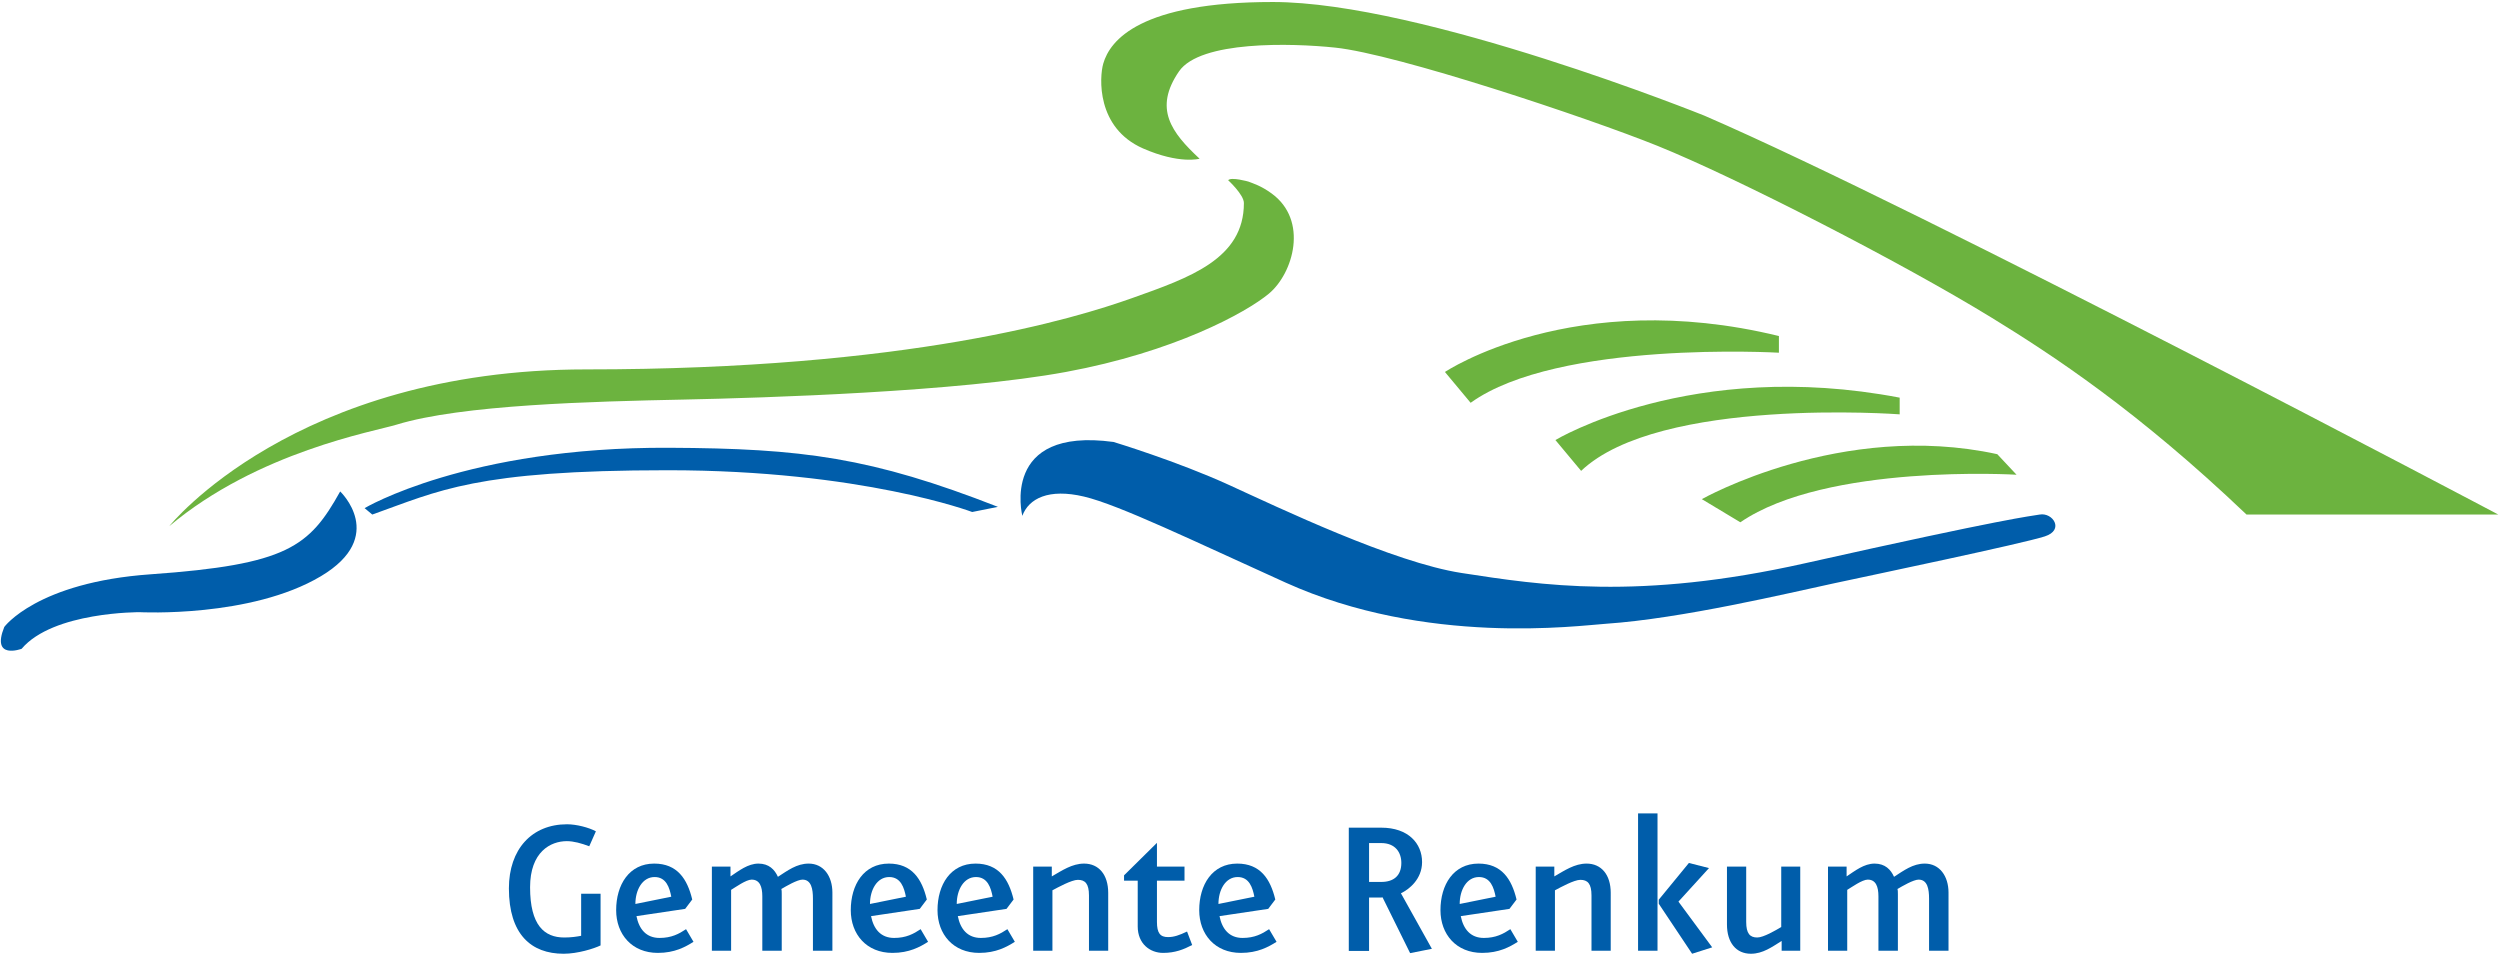 <?xml version="1.0" encoding="UTF-8" standalone="no"?>
<!-- Created with Inkscape (http://www.inkscape.org/) -->

<svg
   xmlns:dc="http://purl.org/dc/elements/1.1/"
   xmlns:cc="http://creativecommons.org/ns#"
   xmlns:rdf="http://www.w3.org/1999/02/22-rdf-syntax-ns#"
   xmlns:svg="http://www.w3.org/2000/svg"
   xmlns="http://www.w3.org/2000/svg"
   xmlns:sodipodi="http://sodipodi.sourceforge.net/DTD/sodipodi-0.dtd"
   xmlns:inkscape="http://www.inkscape.org/namespaces/inkscape"
   width="1000"
   height="381.703"
   id="svg6482"
   version="1.1"
   inkscape:version="0.48.5 r10040"
   sodipodi:docname="A.svg">
  <defs
     id="defs6484">
    <clipPath
       clipPathUnits="userSpaceOnUse"
       id="clipPath5281">
      <path
         inkscape:connector-curvature="0"
         d="m 39.599,919.776 252.284,0 0,189 -252.284,0 0,-189 z"
         id="path5283" />
    </clipPath>
    <clipPath
       clipPathUnits="userSpaceOnUse"
       id="clipPath5289">
      <path
         inkscape:connector-curvature="0"
         d="m 83.769,940.183 171.493,0 0,156.306 -171.493,0 0,-156.306 z"
         id="path5291" />
    </clipPath>
    <linearGradient
       x1="0"
       y1="0"
       x2="1"
       y2="0"
       gradientUnits="userSpaceOnUse"
       gradientTransform="matrix(-5.5e-6,124.724,124.724,5.5e-6,153.925,971.764)"
       spreadMethod="pad"
       id="linearGradient5303">
      <stop
         style="stop-opacity:1;stop-color:#50ade5"
         offset="0"
         id="stop5305" />
      <stop
         style="stop-opacity:1;stop-color:#1565a4"
         offset="1"
         id="stop5307" />
    </linearGradient>
    <linearGradient
       x1="0"
       y1="0"
       x2="1"
       y2="0"
       gradientUnits="userSpaceOnUse"
       gradientTransform="matrix(-31.181,-124.724,-124.724,31.181,138.335,1096.488)"
       spreadMethod="pad"
       id="linearGradient5321">
      <stop
         style="stop-opacity:1;stop-color:#015a7d"
         offset="0"
         id="stop5323" />
      <stop
         style="stop-opacity:1;stop-color:#24265d"
         offset="1"
         id="stop5325" />
    </linearGradient>
    <linearGradient
       x1="0"
       y1="0"
       x2="1"
       y2="0"
       gradientUnits="userSpaceOnUse"
       gradientTransform="matrix(31.181,-124.725,-124.725,-31.181,200.697,1096.488)"
       spreadMethod="pad"
       id="linearGradient5339">
      <stop
         style="stop-opacity:1;stop-color:#f68712"
         offset="0"
         id="stop5341" />
      <stop
         style="stop-opacity:1;stop-color:#ef2e32"
         offset="1"
         id="stop5343" />
    </linearGradient>
    <linearGradient
       x1="0"
       y1="0"
       x2="1"
       y2="0"
       gradientUnits="userSpaceOnUse"
       gradientTransform="matrix(31.181,124.724,124.724,-31.181,169.516,971.764)"
       spreadMethod="pad"
       id="linearGradient5357">
      <stop
         style="stop-opacity:1;stop-color:#80cc28"
         offset="0"
         id="stop5359" />
      <stop
         style="stop-opacity:1;stop-color:#1d6434"
         offset="1"
         id="stop5361" />
    </linearGradient>
    <clipPath
       clipPathUnits="userSpaceOnUse"
       id="clipPath13179">
      <path
         inkscape:connector-curvature="0"
         d="m 415.954,777.11 79.473,0 0,30.286 -79.473,0 0,-30.286 z"
         id="path13181" />
    </clipPath>
    <clipPath
       clipPathUnits="userSpaceOnUse"
       id="clipPath13167">
      <path
         inkscape:connector-curvature="0"
         d="m 415.954,777.11 79.473,0 0,30.285 -79.473,0 0,-30.285 z"
         id="path13169" />
    </clipPath>
  </defs>
  <sodipodi:namedview
     id="base"
     pagecolor="#ffffff"
     bordercolor="#666666"
     borderopacity="1.0"
     inkscape:pageopacity="0.0"
     inkscape:pageshadow="2"
     inkscape:zoom="0.4055506"
     inkscape:cx="586.34204"
     inkscape:cy="127.96125"
     inkscape:document-units="px"
     inkscape:current-layer="layer1"
     showgrid="false"
     fit-margin-left="0.5"
     fit-margin-bottom="0.5"
     fit-margin-top="0.5"
     fit-margin-right="0.5"
     inkscape:window-width="1042"
     inkscape:window-height="1036"
     inkscape:window-x="874"
     inkscape:window-y="-11"
     inkscape:window-maximized="0" />
  <g
     inkscape:label="Layer 1"
     inkscape:groupmode="layer"
     id="layer1"
     transform="translate(479.47,1567.557)">
    <g
       id="g13163"
       transform="matrix(12.57,0,0,-12.57,-5707.671,8582.214)">
      <g
         id="g13165"
         clip-path="url(#clipPath13167)">
        <g
           id="g13171"
           transform="translate(416.063,787.509)">
          <path
             d="m 0,0 c 0,0 1.037,1.421 4.66,1.676 4.354,0.307 5.049,0.879 6.029,2.636 0,0 1.513,-1.43 -0.613,-2.697 C 7.845,0.285 4.313,0.47 4.313,0.47 c 0,0 -2.759,0.02 -3.761,-1.165 0,0 -0.981,-0.368 -0.552,0.695"
             style="fill:#005daa;fill-opacity:1;fill-rule:nonzero;stroke:none"
             id="path13173"
             inkscape:connector-curvature="0" />
        </g>
      </g>
    </g>
    <g
       id="g13175"
       transform="matrix(12.57,0,0,-12.57,-5707.671,8582.214)">
      <g
         id="g13177"
         clip-path="url(#clipPath13179)">
        <g
           id="g13183"
           transform="translate(455.51,800.999)">
          <path
             d="m 0,0 c 0,-1.778 -1.717,-2.371 -3.557,-3.025 -1.821,-0.647 -7.085,-2.269 -17.372,-2.269 -9.28,0 -13.266,-4.987 -13.266,-4.987 2.821,2.371 6.531,3.013 7.236,3.23 2.064,0.633 6.213,0.736 9.136,0.797 2.578,0.054 8.727,0.245 12.161,0.879 3.43,0.633 5.723,1.88 6.459,2.493 0.775,0.647 1.267,2.33 0.082,3.189 -0.337,0.244 -0.581,0.315 -0.735,0.375 0,0 -0.548,0.156 -0.645,0.044 C -0.501,0.726 0,0.266 0,0"
             style="fill:#6cb33f;fill-opacity:1;fill-rule:nonzero;stroke:none"
             id="path13185"
             inkscape:connector-curvature="0" />
        </g>
        <g
           id="g13187"
           transform="translate(427.529,791.29)">
          <path
             d="m 0,0 c 0,0 3.27,1.952 9.688,1.921 4.251,-0.02 6.438,-0.306 10.465,-1.88 l -0.818,-0.164 c 0,0 -3.515,1.329 -9.688,1.329 -6.132,0 -7.276,-0.654 -9.402,-1.41 L 0,0 z"
             style="fill:#005daa;fill-opacity:1;fill-rule:nonzero;stroke:none"
             id="path13189"
             inkscape:connector-curvature="0" />
        </g>
        <g
           id="g13191"
           transform="translate(448.459,791.045)">
          <path
             d="m 0,0 c 0,0 -0.716,2.841 2.902,2.351 0,0 2.024,-0.613 3.679,-1.37 1.6,-0.731 5.222,-2.465 7.399,-2.8 2.524,-0.388 5.621,-0.879 10.914,0.307 6.517,1.459 7.134,1.492 7.481,1.553 0.414,0.074 0.797,-0.491 0.163,-0.695 C 31.806,-0.89 27.163,-1.86 25.834,-2.146 24.361,-2.463 20.985,-3.269 18.579,-3.434 17.679,-3.495 12.856,-4.149 8.38,-2.125 5.465,-0.808 3.074,0.351 1.962,0.613 0.838,0.879 0.204,0.552 0,0"
             style="fill:#005daa;fill-opacity:1;fill-rule:nonzero;stroke:none"
             id="path13193"
             inkscape:connector-curvature="0" />
        </g>
        <g
           id="g13195"
           transform="translate(461.907,795.623)">
          <path
             d="m 0,0 c 0,0 4.088,2.739 10.628,1.144 l 0,-0.531 c 0,0 -7.03,0.409 -9.81,-1.594 L 0,0 z"
             style="fill:#6cb33f;fill-opacity:1;fill-rule:nonzero;stroke:none"
             id="path13197"
             inkscape:connector-curvature="0" />
        </g>
        <g
           id="g13199"
           transform="translate(465.423,793.457)">
          <path
             d="m 0,0 c 0,0 4.333,2.616 10.955,1.349 l 0,-0.531 c 0,0 -7.644,0.572 -10.137,-1.799 L 0,0 z"
             style="fill:#6cb33f;fill-opacity:1;fill-rule:nonzero;stroke:none"
             id="path13201"
             inkscape:connector-curvature="0" />
        </g>
        <g
           id="g13203"
           transform="translate(470.082,791.576)">
          <path
             d="m 0,0 c 0,0 4.436,2.514 9.402,1.431 l 0.613,-0.654 c 0,0 -6.05,0.367 -8.789,-1.513 L 0,0 z"
             style="fill:#6cb33f;fill-opacity:1;fill-rule:nonzero;stroke:none"
             id="path13205"
             inkscape:connector-curvature="0" />
        </g>
        <g
           id="g13207"
           transform="translate(487.415,791.086)">
          <path
             d="m 0,0 8.012,0 c 0,0 -18.273,9.668 -25.262,12.693 0,0 -8.973,3.617 -13.736,3.617 -4.212,0 -5.18,-1.21 -5.395,-1.962 -0.123,-0.429 -0.225,-2.044 1.267,-2.698 1.16,-0.508 1.799,-0.327 1.799,-0.327 -0.899,0.838 -1.47,1.593 -0.655,2.78 0.675,0.981 3.57,0.902 4.967,0.756 1.962,-0.204 8.033,-2.228 10.261,-3.127 2.509,-1.013 7.787,-3.72 10.648,-5.478 C -6.181,5.079 -3.474,3.311 0,0"
             style="fill:#6cb33f;fill-opacity:1;fill-rule:nonzero;stroke:none"
             id="path13209"
             inkscape:connector-curvature="0" />
        </g>
        <g
           id="g13211"
           transform="translate(433.862,777.11)">
          <path
             d="m 0,0 c -1.033,0 -1.741,0.619 -1.741,2.08 0,1.245 0.728,2.04 1.85,2.04 0.299,0 0.693,-0.102 0.918,-0.224 L 0.816,3.42 C 0.564,3.515 0.32,3.583 0.102,3.583 c -0.517,0 -1.169,-0.34 -1.169,-1.469 0,-1.21 0.455,-1.597 1.087,-1.597 0.225,0 0.395,0.027 0.538,0.054 l 0,1.339 0.618,0 0,-1.645 C 0.965,0.163 0.449,0 0,0"
             style="fill:#005daa;fill-opacity:1;fill-rule:nonzero;stroke:none"
             id="path13213"
             inkscape:connector-curvature="0" />
        </g>
        <g
           id="g13215"
           transform="translate(436.758,779.551)">
          <path
             d="M 0,0 C -0.388,0 -0.612,-0.408 -0.612,-0.857 L 0.53,-0.626 C 0.476,-0.347 0.374,0 0,0 m 0.102,-2.414 c -0.823,0 -1.326,0.591 -1.326,1.36 0,0.809 0.415,1.482 1.21,1.482 0.735,0 1.054,-0.489 1.211,-1.143 l -0.225,-0.298 -1.55,-0.231 c 0.082,-0.415 0.313,-0.694 0.734,-0.694 0.381,0 0.619,0.129 0.844,0.279 L 1.237,-2.061 C 0.979,-2.224 0.639,-2.414 0.102,-2.414"
             style="fill:#005daa;fill-opacity:1;fill-rule:nonzero;stroke:none"
             id="path13217"
             inkscape:connector-curvature="0" />
        </g>
        <g
           id="g13219"
           transform="translate(441.796,777.205)">
          <path
             d="m 0,0 0,1.659 c 0,0.299 -0.048,0.605 -0.333,0.605 -0.163,0 -0.524,-0.211 -0.673,-0.299 0.013,-0.027 0.013,-0.116 0.013,-0.163 l 0,-1.802 -0.618,0 0,1.733 c 0,0.306 -0.082,0.531 -0.34,0.531 -0.177,0 -0.517,-0.245 -0.653,-0.326 l 0,-1.938 -0.612,0 0,2.679 0.592,0 0,-0.313 c 0.265,0.177 0.557,0.408 0.89,0.408 0.333,0 0.517,-0.191 0.619,-0.421 0.306,0.197 0.598,0.421 0.979,0.421 0.469,0 0.755,-0.395 0.755,-0.925 L 0.619,0 0,0 z"
             style="fill:#005daa;fill-opacity:1;fill-rule:nonzero;stroke:none"
             id="path13221"
             inkscape:connector-curvature="0" />
        </g>
        <g
           id="g13223"
           transform="translate(444.223,779.551)">
          <path
             d="m 0,0 c -0.387,0 -0.612,-0.408 -0.612,-0.857 l 1.143,0.231 C 0.476,-0.347 0.374,0 0,0 m 0.102,-2.414 c -0.823,0 -1.325,0.591 -1.325,1.36 0,0.809 0.414,1.482 1.21,1.482 0.734,0 1.054,-0.489 1.21,-1.143 l -0.225,-0.298 -1.55,-0.231 c 0.082,-0.415 0.313,-0.694 0.735,-0.694 0.38,0 0.618,0.129 0.843,0.279 L 1.237,-2.061 C 0.979,-2.224 0.639,-2.414 0.102,-2.414"
             style="fill:#005daa;fill-opacity:1;fill-rule:nonzero;stroke:none"
             id="path13225"
             inkscape:connector-curvature="0" />
        </g>
        <g
           id="g13227"
           transform="translate(446.984,779.551)">
          <path
             d="M 0,0 C -0.387,0 -0.612,-0.408 -0.612,-0.857 L 0.53,-0.626 C 0.476,-0.347 0.374,0 0,0 m 0.102,-2.414 c -0.823,0 -1.326,0.591 -1.326,1.36 0,0.809 0.415,1.482 1.21,1.482 0.735,0 1.054,-0.489 1.211,-1.143 l -0.225,-0.298 -1.55,-0.231 c 0.082,-0.415 0.313,-0.694 0.734,-0.694 0.381,0 0.619,0.129 0.844,0.279 L 1.237,-2.061 C 0.979,-2.224 0.639,-2.414 0.102,-2.414"
             style="fill:#005daa;fill-opacity:1;fill-rule:nonzero;stroke:none"
             id="path13229"
             inkscape:connector-curvature="0" />
        </g>
        <g
           id="g13231"
           transform="translate(450.58,777.205)">
          <path
             d="m 0,0 0,1.761 c 0,0.374 -0.122,0.496 -0.354,0.496 -0.197,0 -0.632,-0.238 -0.809,-0.333 l 0,-1.924 -0.612,0 0,2.679 0.592,0 0,-0.313 c 0.319,0.184 0.646,0.408 1.027,0.408 0.469,0 0.768,-0.354 0.768,-0.931 L 0.612,0 0,0 z"
             style="fill:#005daa;fill-opacity:1;fill-rule:nonzero;stroke:none"
             id="path13233"
             inkscape:connector-curvature="0" />
        </g>
        <g
           id="g13235"
           transform="translate(452.94,777.137)">
          <path
             d="m 0,0 c -0.415,0 -0.809,0.286 -0.809,0.843 l 0,1.455 -0.435,0 0,0.17 1.047,1.034 0,-0.755 0.877,0 0,-0.449 -0.877,0 0,-1.312 c 0,-0.354 0.102,-0.483 0.353,-0.483 0.191,0 0.361,0.061 0.605,0.177 L 0.924,0.251 C 0.652,0.109 0.38,0 0,0"
             style="fill:#005daa;fill-opacity:1;fill-rule:nonzero;stroke:none"
             id="path13237"
             inkscape:connector-curvature="0" />
        </g>
        <g
           id="g13239"
           transform="translate(455.312,779.551)">
          <path
             d="m 0,0 c -0.388,0 -0.612,-0.408 -0.612,-0.857 l 1.143,0.231 C 0.476,-0.347 0.374,0 0,0 m 0.102,-2.414 c -0.823,0 -1.326,0.591 -1.326,1.36 0,0.809 0.415,1.482 1.21,1.482 0.735,0 1.054,-0.489 1.211,-1.143 l -0.225,-0.298 -1.55,-0.231 c 0.082,-0.415 0.313,-0.694 0.734,-0.694 0.381,0 0.619,0.129 0.844,0.279 L 1.237,-2.061 C 0.979,-2.224 0.639,-2.414 0.102,-2.414"
             style="fill:#005daa;fill-opacity:1;fill-rule:nonzero;stroke:none"
             id="path13241"
             inkscape:connector-curvature="0" />
        </g>
        <g
           id="g13243"
           transform="translate(462.989,779.551)">
          <path
             d="m 0,0 c -0.388,0 -0.612,-0.408 -0.612,-0.857 l 1.143,0.231 C 0.476,-0.347 0.374,0 0,0 m 0.102,-2.414 c -0.823,0 -1.326,0.591 -1.326,1.36 0,0.809 0.415,1.482 1.21,1.482 0.735,0 1.054,-0.489 1.211,-1.143 l -0.225,-0.298 -1.55,-0.231 c 0.082,-0.415 0.313,-0.694 0.734,-0.694 0.381,0 0.619,0.129 0.844,0.279 L 1.237,-2.061 C 0.979,-2.224 0.639,-2.414 0.102,-2.414"
             style="fill:#005daa;fill-opacity:1;fill-rule:nonzero;stroke:none"
             id="path13245"
             inkscape:connector-curvature="0" />
        </g>
        <g
           id="g13247"
           transform="translate(459.881,780.632)">
          <path
             d="m 0,0 -0.388,0 0,-1.237 0.388,0 c 0.394,0 0.639,0.197 0.639,0.605 C 0.639,-0.292 0.442,0 0,0 M 0.918,-3.502 0.041,-1.727 C 0.014,-1.734 -0.014,-1.734 -0.041,-1.734 l -0.347,0 0,-1.699 -0.645,0 0,3.923 1.033,0 c 0.863,0 1.299,-0.504 1.299,-1.095 0,-0.544 -0.415,-0.871 -0.673,-0.993 L 1.611,-3.365 0.918,-3.502 z"
             style="fill:#005daa;fill-opacity:1;fill-rule:nonzero;stroke:none"
             id="path13249"
             inkscape:connector-curvature="0" />
        </g>
        <g
           id="g13251"
           transform="translate(466.571,777.205)">
          <path
             d="m 0,0 0,1.761 c 0,0.374 -0.123,0.496 -0.354,0.496 -0.197,0 -0.632,-0.238 -0.809,-0.333 l 0,-1.924 -0.612,0 0,2.679 0.592,0 0,-0.313 c 0.319,0.184 0.646,0.408 1.026,0.408 0.47,0 0.769,-0.354 0.769,-0.931 L 0.612,0 0,0 z"
             style="fill:#005daa;fill-opacity:1;fill-rule:nonzero;stroke:none"
             id="path13253"
             inkscape:connector-curvature="0" />
        </g>
        <g
           id="g13255"
           transform="translate(469.773,777.11)">
          <path
             d="m 0,0 -1.061,1.591 0,0.129 0.959,1.169 L 0.537,2.726 -0.435,1.659 0.639,0.204 0,0 z m -1.72,4.467 0.619,0 0,-4.372 -0.619,0 0,4.372 z"
             style="fill:#005daa;fill-opacity:1;fill-rule:nonzero;stroke:none"
             id="path13257"
             inkscape:connector-curvature="0" />
        </g>
        <g
           id="g13259"
           transform="translate(472.622,777.205)">
          <path
             d="m 0,0 0,0.312 c -0.306,-0.19 -0.598,-0.407 -0.979,-0.407 -0.469,0 -0.761,0.353 -0.761,0.931 l 0,1.843 0.612,0 0,-1.761 c 0,-0.374 0.122,-0.496 0.353,-0.496 0.197,0 0.591,0.231 0.762,0.333 l 0,1.924 0.605,0 L 0.592,0 0,0 z"
             style="fill:#005daa;fill-opacity:1;fill-rule:nonzero;stroke:none"
             id="path13261"
             inkscape:connector-curvature="0" />
        </g>
        <g
           id="g13263"
           transform="translate(477.313,777.205)">
          <path
             d="m 0,0 0,1.659 c 0,0.299 -0.047,0.605 -0.333,0.605 -0.163,0 -0.524,-0.211 -0.673,-0.299 0.014,-0.027 0.014,-0.116 0.014,-0.163 l 0,-1.802 -0.619,0 0,1.733 c 0,0.306 -0.082,0.531 -0.34,0.531 -0.177,0 -0.517,-0.245 -0.653,-0.326 l 0,-1.938 -0.612,0 0,2.679 0.592,0 0,-0.313 c 0.265,0.177 0.557,0.408 0.89,0.408 0.334,0 0.517,-0.191 0.619,-0.421 0.306,0.197 0.599,0.421 0.979,0.421 0.469,0 0.755,-0.395 0.755,-0.925 L 0.619,0 0,0 z"
             style="fill:#005daa;fill-opacity:1;fill-rule:nonzero;stroke:none"
             id="path13265"
             inkscape:connector-curvature="0" />
        </g>
      </g>
    </g>
  </g>
</svg>
